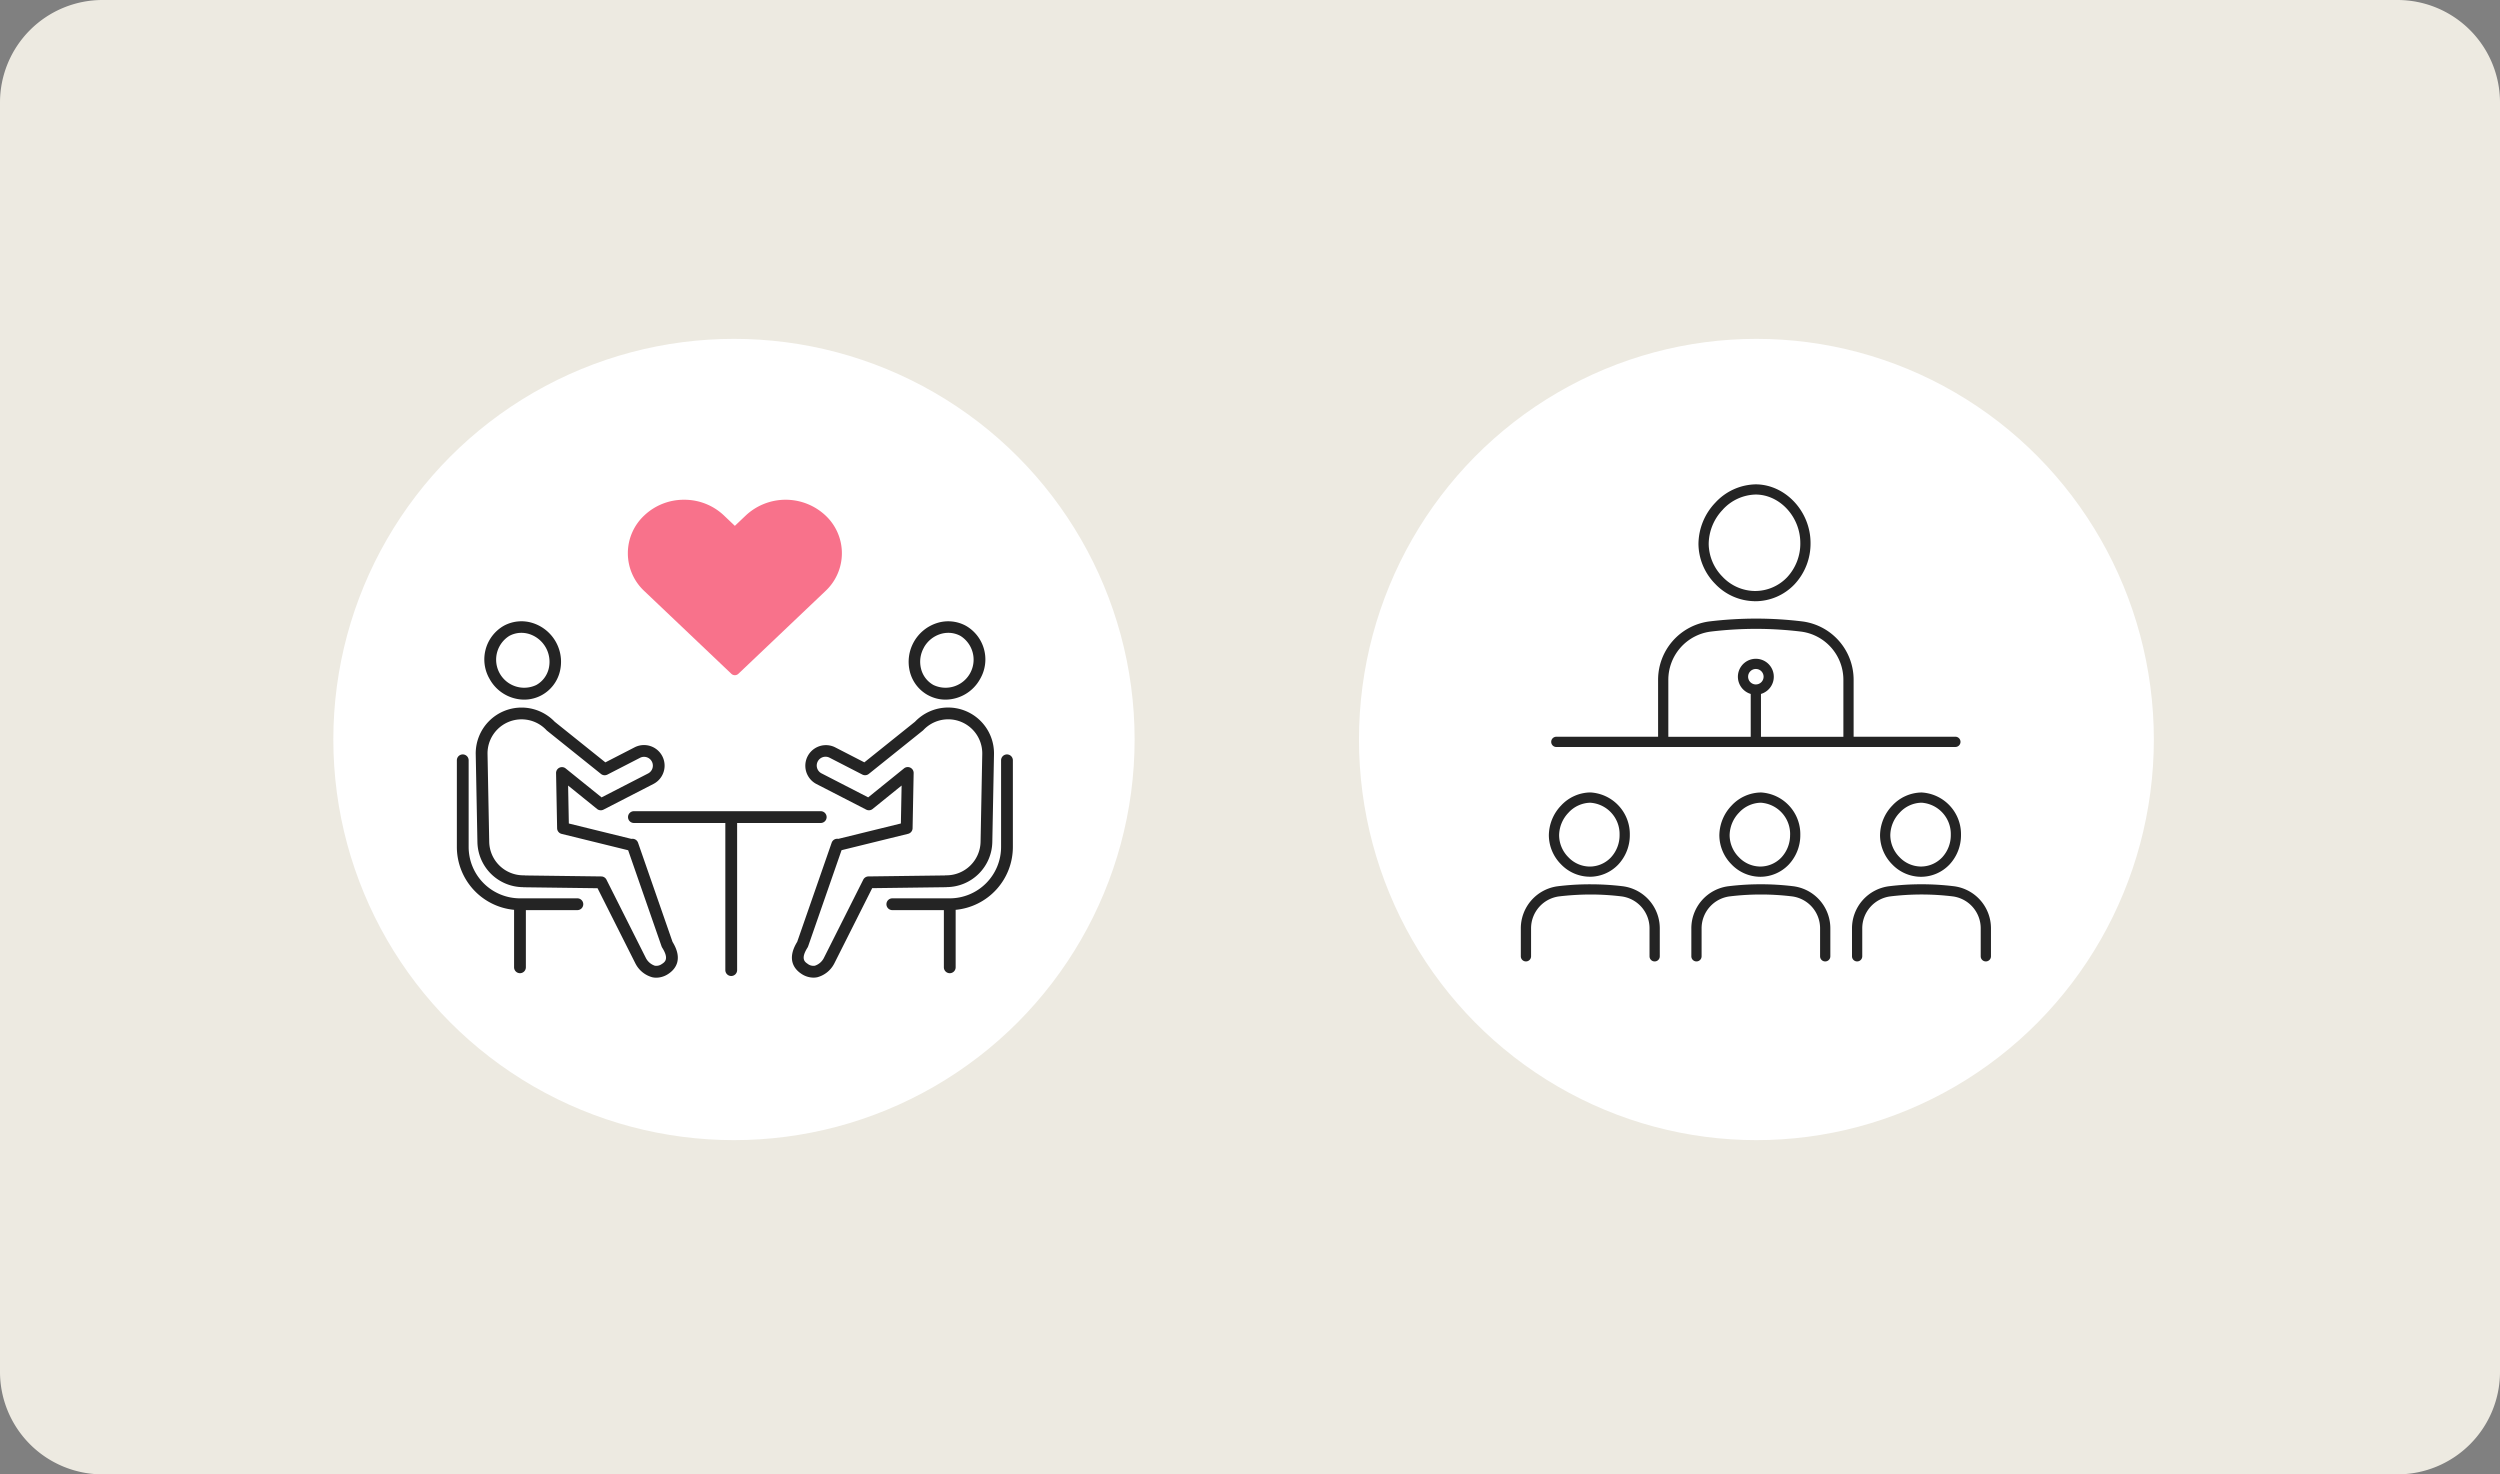 <svg xmlns="http://www.w3.org/2000/svg" xmlns:xlink="http://www.w3.org/1999/xlink" width="390" height="230" viewBox="0 0 390 230">
  <rect x="0" y="0" width="390" height="230" fill="#808080" stroke="none"/>
  <defs>
    <clipPath id="clip-path">
      <rect id="長方形_3863" data-name="長方形 3863" width="73.333" height="74.419" fill="#242424"/>
    </clipPath>
  </defs>
  <g id="point-img4" transform="translate(-489 -2587.631)">
    <path id="AdobeStock_280531311_Preview" d="M16,0H374a16,16,0,0,1,16,16V214a16,16,0,0,1-16,16H16A16,16,0,0,1,0,214V16A16,16,0,0,1,16,0Z" transform="translate(489 2587.631)" fill="#edeae1"/>
    <g id="グループ_1928" data-name="グループ 1928" transform="translate(700.538 2640.493)">
      <ellipse id="楕円形_38" data-name="楕円形 38" cx="62" cy="62.5" rx="62" ry="62.5" transform="translate(0.462)" fill="#fff"/>
      <g id="グループ_1918" data-name="グループ 1918" transform="translate(25.709 22.7)">
        <g id="グループ_1890" data-name="グループ 1890" transform="translate(0 0)" clip-path="url(#clip-path)">
          <path id="パス_6889" data-name="パス 6889" d="M18.053,141.8a6.127,6.127,0,0,0,4.475-1.9,6.689,6.689,0,0,0,1.808-4.653,6.511,6.511,0,0,0-6.156-6.6h-.039a6.343,6.343,0,0,0-4.525,2.041,6.8,6.8,0,0,0-1.91,4.665,6.487,6.487,0,0,0,1.883,4.491,6.245,6.245,0,0,0,4.465,1.951M14.772,131.8a4.742,4.742,0,0,1,3.369-1.547h.031a4.893,4.893,0,0,1,4.567,5,5.1,5.1,0,0,1-1.366,3.551,4.552,4.552,0,0,1-3.336,1.406h0a4.648,4.648,0,0,1-3.3-1.469,4.9,4.9,0,0,1-1.431-3.387,5.186,5.186,0,0,1,1.469-3.553" transform="translate(-7.332 -80.589)" fill="#242424"/>
          <path id="パス_6890" data-name="パス 6890" d="M15.879,167.283a41.9,41.9,0,0,0-4.944-.3,41.019,41.019,0,0,0-5.133.3A6.622,6.622,0,0,0,0,173.866v4.349a.8.8,0,1,0,1.6,0v-4.349a5.025,5.025,0,0,1,4.4-5,43.112,43.112,0,0,1,4.936-.292,40.471,40.471,0,0,1,4.755.293,5.019,5.019,0,0,1,4.388,5v4.349a.8.8,0,1,0,1.6,0v-4.349a6.616,6.616,0,0,0-5.791-6.582" transform="translate(0 -104.594)" fill="#242424"/>
          <path id="パス_6891" data-name="パス 6891" d="M89.335,128.655a6.345,6.345,0,0,0-4.525,2.041,6.8,6.8,0,0,0-1.91,4.665,6.487,6.487,0,0,0,1.883,4.491,6.245,6.245,0,0,0,4.465,1.952,6.128,6.128,0,0,0,4.474-1.9,6.691,6.691,0,0,0,1.808-4.653,6.511,6.511,0,0,0-6.156-6.6Zm4.6,6.595a5.106,5.106,0,0,1-1.366,3.551,4.552,4.552,0,0,1-3.335,1.406h0a4.649,4.649,0,0,1-3.3-1.469,4.9,4.9,0,0,1-1.431-3.387,5.185,5.185,0,0,1,1.469-3.553,4.743,4.743,0,0,1,3.369-1.547h.032a4.893,4.893,0,0,1,4.568,5" transform="translate(-51.929 -80.589)" fill="#242424"/>
          <path id="パス_6892" data-name="パス 6892" d="M87.074,167.283a41.866,41.866,0,0,0-10.076,0,6.622,6.622,0,0,0-5.8,6.584v4.349a.8.8,0,1,0,1.6,0v-4.349a5.025,5.025,0,0,1,4.4-5,40.528,40.528,0,0,1,4.841-.292h.1a40.461,40.461,0,0,1,4.755.293,5.019,5.019,0,0,1,4.388,5v4.349a.8.8,0,1,0,1.6,0v-4.349a6.616,6.616,0,0,0-5.792-6.583" transform="translate(-44.596 -104.595)" fill="#242424"/>
          <path id="パス_6893" data-name="パス 6893" d="M156.461,128.655h-.039A6.343,6.343,0,0,0,151.9,130.7a6.8,6.8,0,0,0-1.91,4.665,6.488,6.488,0,0,0,1.883,4.491,6.245,6.245,0,0,0,4.465,1.951,6.127,6.127,0,0,0,4.474-1.9,6.693,6.693,0,0,0,1.808-4.653,6.512,6.512,0,0,0-6.156-6.6m3.194,10.146a4.552,4.552,0,0,1-3.336,1.405h0a4.648,4.648,0,0,1-3.3-1.469,4.9,4.9,0,0,1-1.431-3.387,5.185,5.185,0,0,1,1.469-3.553,4.742,4.742,0,0,1,3.369-1.547h.032a4.893,4.893,0,0,1,4.567,5,5.105,5.105,0,0,1-1.366,3.551" transform="translate(-93.951 -80.589)" fill="#242424"/>
          <path id="パス_6894" data-name="パス 6894" d="M154.16,167.283a41.866,41.866,0,0,0-10.076,0,6.622,6.622,0,0,0-5.8,6.584v4.349a.8.8,0,1,0,1.6,0v-4.349a5.025,5.025,0,0,1,4.4-5,40.266,40.266,0,0,1,9.691,0,5.019,5.019,0,0,1,4.388,5v4.349a.8.8,0,1,0,1.6,0v-4.349a6.616,6.616,0,0,0-5.792-6.583" transform="translate(-86.619 -104.595)" fill="#242424"/>
          <path id="パス_6895" data-name="パス 6895" d="M82.927,18.231h.039A8.473,8.473,0,0,0,89.155,15.6a9.283,9.283,0,0,0,2.506-6.457c0-4.915-3.894-9.1-8.508-9.147h-.062A8.782,8.782,0,0,0,76.83,2.831,9.43,9.43,0,0,0,74.177,9.3a8.991,8.991,0,0,0,2.612,6.223,8.623,8.623,0,0,0,6.138,2.7m-4.941-14.3a7.181,7.181,0,0,1,5.1-2.336h.055c3.754.035,6.925,3.493,6.924,7.549A7.7,7.7,0,0,1,88,14.5a6.906,6.906,0,0,1-5.059,2.133h0a7.041,7.041,0,0,1-5.008-2.221,7.406,7.406,0,0,1-2.159-5.119,7.822,7.822,0,0,1,2.212-5.361" transform="translate(-46.464)" fill="#242424"/>
          <path id="パス_6896" data-name="パス 6896" d="M13.493,76.075h62.25a.8.8,0,1,0,0-1.6H59.87V65.614a9.176,9.176,0,0,0-8.031-9.13,60.165,60.165,0,0,0-7.078-.437,61.9,61.9,0,0,0-7.347.435,9.184,9.184,0,0,0-8.047,9.133v8.863H13.493a.8.8,0,0,0,0,1.6m31.126-9.759a1.207,1.207,0,1,1,1.206-1.207,1.208,1.208,0,0,1-1.206,1.207m-13.655-.7a7.586,7.586,0,0,1,6.642-7.548,59.6,59.6,0,0,1,7.152-.423,58.721,58.721,0,0,1,6.888.425,7.578,7.578,0,0,1,6.627,7.545v8.864H45.417V67.8a2.8,2.8,0,1,0-1.6,0v6.683H30.964Z" transform="translate(-7.952 -35.108)" fill="#242424"/>
        </g>
      </g>
    </g>
    <g id="グループ_1929" data-name="グループ 1929" transform="translate(541 2640.493)">
      <circle id="楕円形_39" data-name="楕円形 39" cx="62.5" cy="62.5" r="62.5" fill="#fff"/>
      <g id="グループ_1919" data-name="グループ 1919" transform="translate(19.27 25.099)">
        <g id="グループ_1889" data-name="グループ 1889" transform="translate(0 18.963)">
          <g id="グループ_1875" data-name="グループ 1875" transform="translate(0 0)">
            <path id="パス_6882" data-name="パス 6882" d="M32.581,109.888a.919.919,0,0,0-1.036-.6l-9.761-2.4-.114-5.919,4.522,3.656a.921.921,0,0,0,1,.1l7.788-4.005a3.212,3.212,0,1,0-2.939-5.713l-4.559,2.345-7.9-6.335A7.151,7.151,0,0,0,7.259,96.1l.263,13.7a7.17,7.17,0,0,0,7.075,7.019.943.943,0,0,0,.166.017l11.5.149,5.92,11.765c.012.024.025.047.039.07a4.179,4.179,0,0,0,2.591,2.058,2.976,2.976,0,0,0,.618.065,3.449,3.449,0,0,0,1.945-.644c.959-.653,2.3-2.159.584-4.943Zm3.759,18.884a1.46,1.46,0,0,1-1.144.3,2.442,2.442,0,0,1-1.39-1.193l-6.152-12.227a.92.92,0,0,0-.809-.506l-11.874-.153a.894.894,0,0,0-.192-.02h-.1a5.328,5.328,0,0,1-5.316-5.216L9.1,96.061a5.312,5.312,0,0,1,9.191-3.737.883.883,0,0,0,.095.088L26.8,99.159a.921.921,0,0,0,1,.1l5.09-2.618a1.373,1.373,0,1,1,1.256,2.443l-7.255,3.731L21.291,98.3a.919.919,0,0,0-1.5.733l.165,8.6a.919.919,0,0,0,.7.875l10.381,2.553,5.215,15a.96.96,0,0,0,.092.191c1.119,1.764.414,2.244-.007,2.53" transform="translate(-4.315 -75.346)" fill="#242424"/>
            <path id="パス_6883" data-name="パス 6883" d="M16.8,67.839a5.7,5.7,0,0,0,2.777-.717,5.762,5.762,0,0,0,2.789-3.631,6.349,6.349,0,0,0-4.218-7.6,5.768,5.768,0,0,0-4.557.448,6.053,6.053,0,0,0-2.183,8.264A6.209,6.209,0,0,0,16.8,67.839m-2.337-9.927a3.922,3.922,0,0,1,1.911-.494,4.171,4.171,0,0,1,1.24.191,4.553,4.553,0,0,1,3.014,5.429,3.986,3.986,0,0,1-1.922,2.514,4.377,4.377,0,0,1-4.242-7.64" transform="translate(-6.307 -55.62)" fill="#242424"/>
            <path id="パス_6884" data-name="パス 6884" d="M18.8,129.282H9.845a8.015,8.015,0,0,1-8.006-8.006V107.749a.919.919,0,0,0-1.839,0v13.526a9.858,9.858,0,0,0,8.926,9.8v8.965a.919.919,0,1,0,1.839,0v-8.92H18.8a.919.919,0,1,0,0-1.839" transform="translate(0 -86.065)" fill="#242424"/>
            <path id="パス_6885" data-name="パス 6885" d="M153.083,116.812a7.17,7.17,0,0,0,7.079-7.018l.263-13.7a7.151,7.151,0,0,0-12.325-5.08l-7.9,6.335-4.559-2.345a3.213,3.213,0,0,0-2.939,5.714l7.788,4.005a.918.918,0,0,0,1-.1l4.523-3.656-.114,5.919-9.761,2.4a.89.89,0,0,0-.343,0,.919.919,0,0,0-.692.6l-5.377,15.462c-1.715,2.784-.376,4.29.583,4.943a3.451,3.451,0,0,0,1.945.644,2.946,2.946,0,0,0,.618-.065,4.18,4.18,0,0,0,2.592-2.058c.014-.023.027-.046.039-.07l5.92-11.765,11.5-.149a.855.855,0,0,0,.161-.017m-.363-1.819-11.881.154a.919.919,0,0,0-.809.506l-6.152,12.227a2.44,2.44,0,0,1-1.39,1.194,1.462,1.462,0,0,1-1.144-.3c-.421-.286-1.126-.766-.007-2.531a.935.935,0,0,0,.092-.19l5.215-15,10.381-2.553a.919.919,0,0,0,.7-.875l.165-8.6a.92.92,0,0,0-1.5-.733l-5.592,4.521-7.255-3.731a1.374,1.374,0,1,1,1.257-2.443l5.09,2.618a.921.921,0,0,0,1-.1l8.412-6.747a.881.881,0,0,0,.1-.088,5.312,5.312,0,0,1,9.191,3.737l-.263,13.7a5.34,5.34,0,0,1-5.4,5.215.735.735,0,0,0-.2.02" transform="translate(-76.632 -75.347)" fill="#242424"/>
            <path id="パス_6886" data-name="パス 6886" d="M176.792,67.121a5.7,5.7,0,0,0,2.777.717,6.21,6.21,0,0,0,5.391-3.233,6.053,6.053,0,0,0-2.183-8.264,5.763,5.763,0,0,0-4.557-.448A6.349,6.349,0,0,0,174,63.49a5.766,5.766,0,0,0,2.789,3.632m-.613-7.392a4.471,4.471,0,0,1,2.577-2.121A4.155,4.155,0,0,1,180,57.417a3.923,3.923,0,0,1,1.911.494,4.377,4.377,0,0,1-4.242,7.64,3.983,3.983,0,0,1-1.923-2.514,4.47,4.47,0,0,1,.438-3.308" transform="translate(-103.328 -55.62)" fill="#242424"/>
            <path id="パス_6887" data-name="パス 6887" d="M184.068,106.83a.92.92,0,0,0-.92.92v13.526a8.015,8.015,0,0,1-8.006,8.006h-8.959a.919.919,0,1,0,0,1.839h8.04v8.92a.919.919,0,1,0,1.839,0v-8.965a9.858,9.858,0,0,0,8.926-9.8V107.75a.92.92,0,0,0-.92-.92" transform="translate(-98.25 -86.065)" fill="#242424"/>
            <path id="パス_6888" data-name="パス 6888" d="M96.792,129.594a.92.92,0,0,0-.92-.92H66.7a.92.92,0,0,0,0,1.839H80.991v22.95a.919.919,0,1,0,1.839,0v-22.95H95.872a.92.92,0,0,0,.92-.92" transform="translate(-39.109 -99.051)" fill="#242424"/>
          </g>
        </g>
        <path id="パス_6913" data-name="パス 6913" d="M17.194,27.869a.786.786,0,0,1-.543-.214L3.067,14.744a8.064,8.064,0,0,1,0-11.8A8.957,8.957,0,0,1,9.274.5a8.957,8.957,0,0,1,6.207,2.444l1.713,1.628,1.713-1.628a9.1,9.1,0,0,1,12.415,0,8.064,8.064,0,0,1,0,11.8L17.737,27.656A.786.786,0,0,1,17.194,27.869Z" transform="translate(26.175 -0.5)" fill="#f8728b"/>
      </g>
    </g>
  </g>
</svg>
